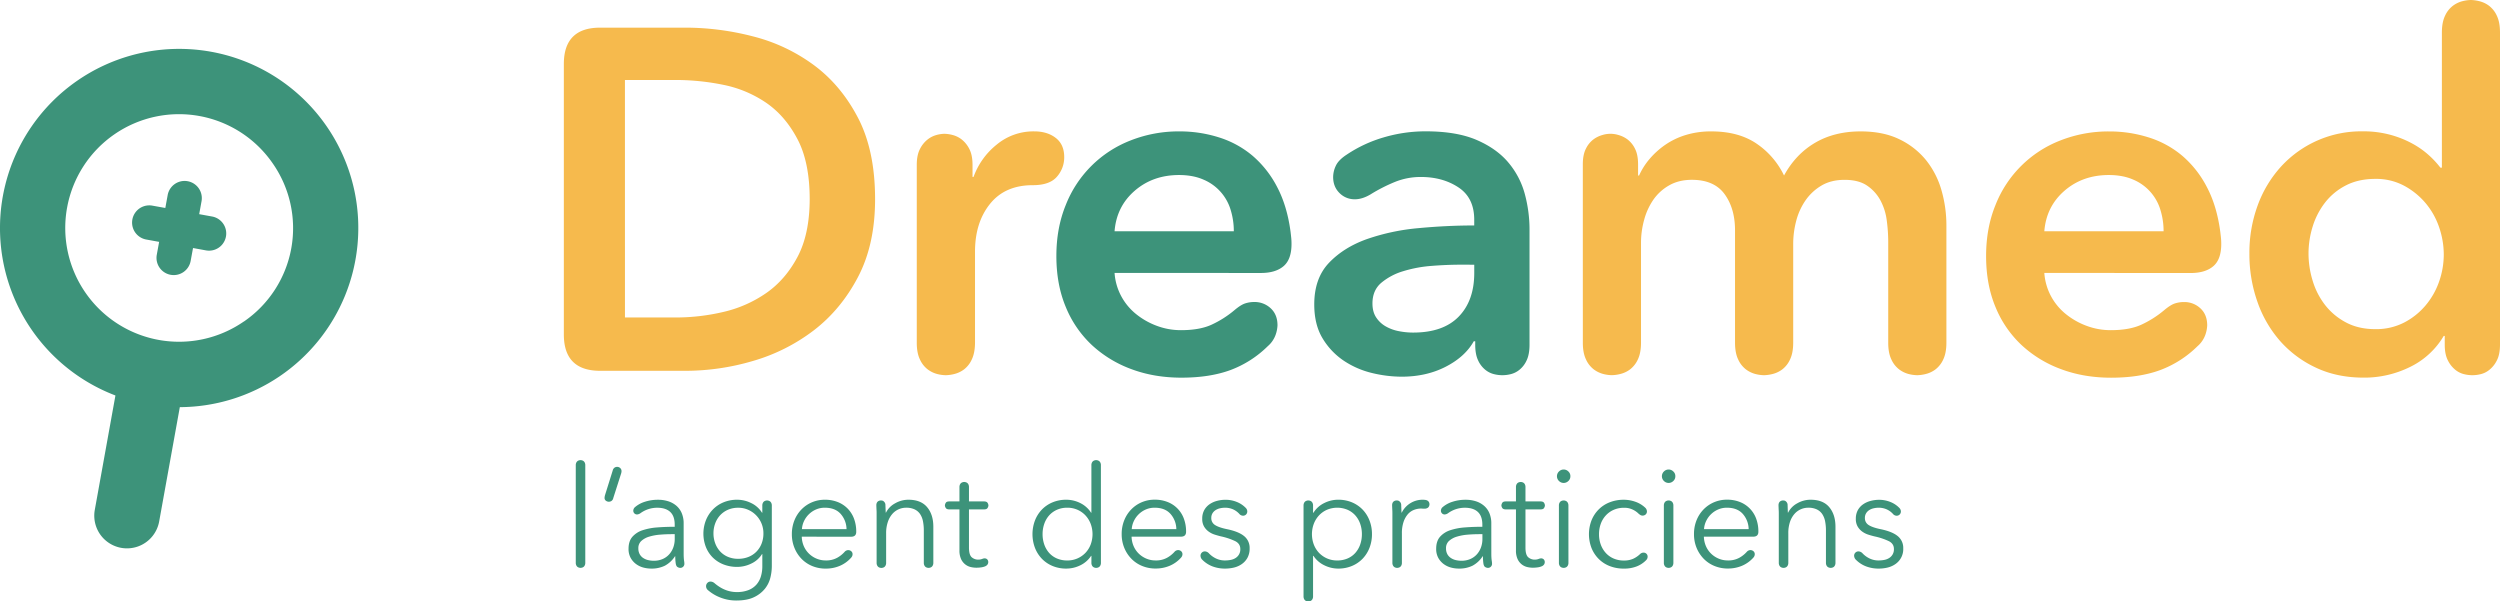 <svg id="Calque_1" data-name="Calque 1" xmlns="http://www.w3.org/2000/svg" viewBox="0 0 2460.8 592.04">
  <defs>
    <style>
      .cls-1 {
        fill: #f6ba4d;
      }

      .cls-2 {
        fill: #3d937a;
      }
    </style>
  </defs>
  <g>
    <path class="cls-1" d="M590.82,365Q555,365,555,329.24V63q0-35.79,35.79-35.79h84a265.34,265.34,0,0,1,66.33,8.59,171.76,171.76,0,0,1,60.12,28.39q26.71,19.8,43.42,52t16.7,79.92q0,44.38-16.7,76.35T801.25,325a181.59,181.59,0,0,1-60.12,30.3A235.15,235.15,0,0,1,674.8,365Zm24.34-52.49h50.1A204,204,0,0,0,712,307.05a121.62,121.62,0,0,0,42.23-18.61Q773.09,275.33,785,252.9T797,196.11Q797,159.85,785,137t-30.78-35.79A114.83,114.83,0,0,0,712,83.5a234.17,234.17,0,0,0-46.76-4.77h-50.1Z"/>
    <path class="cls-1" d="M956.56,353.82a25.64,25.64,0,0,1-7.63,9.78,26.55,26.55,0,0,1-9.55,4.53,37.59,37.59,0,0,1-8.35,1.19,36,36,0,0,1-8.59-1.19,26.71,26.71,0,0,1-9.3-4.53,25.45,25.45,0,0,1-7.63-9.78q-3.12-6.45-3.11-16.47V162.24q0-9.54,3.11-15.51a27.71,27.71,0,0,1,7.39-9.31,24.7,24.7,0,0,1,8.83-4.53,31.75,31.75,0,0,1,7.87-1.19,34.66,34.66,0,0,1,8.11,1.19,24.49,24.49,0,0,1,9.07,4.53,28,28,0,0,1,7.4,9.31q3.09,6,3.1,15.51v11.92h1a72,72,0,0,1,22.67-31.73,56.58,56.58,0,0,1,37-13.12q12.89,0,21.23,6.44t8.35,18.85a28.79,28.79,0,0,1-7.16,19.32q-7.15,8.37-23.85,8.36-27.21,0-42,18.37t-14.79,47v89.7Q959.66,347.37,956.56,353.82Z"/>
    <path class="cls-2" d="M1097.09,268.64a56.57,56.57,0,0,0,6.44,22.67A57.59,57.59,0,0,0,1118.08,309a72.14,72.14,0,0,0,20.52,11.69,67.24,67.24,0,0,0,23.86,4.3q18.13,0,29.82-5.25A100,100,0,0,0,1215,305.38q6.19-5.24,10.5-6.68a28.56,28.56,0,0,1,9.06-1.43,23,23,0,0,1,16.23,6.2q6.67,6.21,6.68,16.7a31.76,31.76,0,0,1-1.91,9.55,26.52,26.52,0,0,1-7.64,11,103.9,103.9,0,0,1-37,23.62q-20.28,7.4-48,7.4-26.73,0-49.15-8.35a115.83,115.83,0,0,1-38.89-23.62,106.5,106.5,0,0,1-25.76-37.46q-9.32-22.18-9.31-50.34,0-27.66,9.31-50.34a112,112,0,0,1,63.93-63.46,128.69,128.69,0,0,1,48-8.83,127.38,127.38,0,0,1,39.13,6,95.14,95.14,0,0,1,32.92,18.13,102.39,102.39,0,0,1,24.1,30.77q9.77,18.62,13.12,43.9.46,3.82.71,6.44c.16,1.76.24,3.58.24,5.49q0,15.28-7.87,21.95t-22.19,6.68Zm117.38-41a70.86,70.86,0,0,0-3.1-21,46.82,46.82,0,0,0-26.72-29.82q-10.28-4.53-24.1-4.54-25.77,0-43.66,15.51t-19.8,39.85Z"/>
    <path class="cls-2" d="M1505.54,339.26q0,9.56-2.87,15.51a25.4,25.4,0,0,1-7.15,9.3,21.75,21.75,0,0,1-8.83,4.3,33.11,33.11,0,0,1-15.75,0,21.75,21.75,0,0,1-8.83-4.3,25.4,25.4,0,0,1-7.15-9.3q-2.87-6-2.87-15.51v-3.34h-1.43Q1442.08,351.21,1423,361t-43.42,9.78a124.86,124.86,0,0,1-28.87-3.57A86,86,0,0,1,1323,355.25a69.36,69.36,0,0,1-21-21.95q-8.35-13.6-8.35-33.64,0-25.77,14.55-41t37.46-23.38a211.55,211.55,0,0,1,50.82-10.74q27.9-2.61,54.63-2.62v-5.73q0-21.47-15.51-31.73t-37-10.26a67.46,67.46,0,0,0-25.29,4.78,160.76,160.76,0,0,0-24.33,12.4q-8.13,4.78-15.27,4.77a20.72,20.72,0,0,1-15.27-6.2q-6.21-6.19-6.2-15.75a26.33,26.33,0,0,1,2.62-11q2.63-5.73,10.74-11a131.05,131.05,0,0,1,36.26-16.93,144.63,144.63,0,0,1,41.51-6q30.54,0,50.34,8.59T1485,160.33a80.27,80.27,0,0,1,16,31,134.29,134.29,0,0,1,4.54,34.36Zm-67.28-78.73q-13.85,0-29.11,1.19A126.86,126.86,0,0,0,1381,267a60.29,60.29,0,0,0-21.47,11.45q-8.6,7.41-8.59,20.28,0,8.13,3.57,13.6a27.43,27.43,0,0,0,9.31,8.83,41.36,41.36,0,0,0,12.88,4.77,72.45,72.45,0,0,0,14.32,1.43q29.58,0,44.85-15.74t15.27-42.95v-8.11Z"/>
    <path class="cls-1" d="M1558,161.76q0-9.54,3.1-15.51a25.31,25.31,0,0,1,7.4-9.07,26.85,26.85,0,0,1,8.82-4.29,26.65,26.65,0,0,1,15.75,0,27,27,0,0,1,8.83,4.29,25.5,25.5,0,0,1,7.39,9.07q3.11,6,3.1,15.51v11h1a67.63,67.63,0,0,1,10.26-16.22,79.91,79.91,0,0,1,15.27-13.84,72.85,72.85,0,0,1,20.28-9.78,84.32,84.32,0,0,1,25.29-3.58q26.71,0,44.37,11.93a79.3,79.3,0,0,1,27.2,31.49q11.45-21,30.54-32.21t44.85-11.21q22.42,0,38.41,7.87a75.83,75.83,0,0,1,26.25,20.76,84.29,84.29,0,0,1,15,29.58,125,125,0,0,1,4.77,34.36V337.35q0,10-3.1,16.47a25.76,25.76,0,0,1-7.64,9.78,26.43,26.43,0,0,1-9.54,4.53,37.67,37.67,0,0,1-8.35,1.19,36,36,0,0,1-8.59-1.19,26.71,26.71,0,0,1-9.3-4.53,25.56,25.56,0,0,1-7.64-9.78q-3.11-6.45-3.1-16.47V238.1a163.22,163.22,0,0,0-1.43-21,56.81,56.81,0,0,0-6.21-19.8,41.19,41.19,0,0,0-13.12-14.56q-8.36-5.72-22.19-5.72-13.35,0-22.9,5.72A50.18,50.18,0,0,0,1777,197.54a63.58,63.58,0,0,0-9.06,20.28,89.44,89.44,0,0,0-2.86,22.19v97.34q0,10-3.11,16.47a25.64,25.64,0,0,1-7.63,9.78,26.51,26.51,0,0,1-9.54,4.53,37.67,37.67,0,0,1-8.35,1.19,35.93,35.93,0,0,1-8.59-1.19,26.67,26.67,0,0,1-9.31-4.53,25.55,25.55,0,0,1-7.63-9.78q-3.1-6.45-3.1-16.47V226.65q0-21.47-10.26-35.55T1665.38,177q-12.89,0-22.43,5.48a47.14,47.14,0,0,0-15.5,14.08,64.19,64.19,0,0,0-9.07,19.8,84.59,84.59,0,0,0-3.1,22.67v98.29q0,10-3.1,16.47a25.76,25.76,0,0,1-7.64,9.78,26.51,26.51,0,0,1-9.54,4.53,37.67,37.67,0,0,1-8.35,1.19,35.93,35.93,0,0,1-8.59-1.19,26.75,26.75,0,0,1-9.31-4.53,25.55,25.55,0,0,1-7.63-9.78q-3.11-6.45-3.1-16.47Z"/>
    <path class="cls-1" d="M2012.27,268.64a56.74,56.74,0,0,0,6.45,22.67A57.44,57.44,0,0,0,2033.27,309a72,72,0,0,0,20.52,11.69,67.2,67.2,0,0,0,23.86,4.3q18.12,0,29.82-5.25a99.9,99.9,0,0,0,22.66-14.32c4.13-3.49,7.64-5.72,10.5-6.68a28.57,28.57,0,0,1,9.07-1.43,23,23,0,0,1,16.22,6.2q6.67,6.21,6.68,16.7a31.45,31.45,0,0,1-1.91,9.55,26.49,26.49,0,0,1-7.63,11,104,104,0,0,1-37,23.62q-20.29,7.4-48,7.4-26.73,0-49.14-8.35a115.73,115.73,0,0,1-38.89-23.62,106.39,106.39,0,0,1-25.77-37.46q-9.3-22.18-9.3-50.34,0-27.66,9.3-50.34a112.09,112.09,0,0,1,63.94-63.46,128.64,128.64,0,0,1,48-8.83,127.29,127.29,0,0,1,39.13,6,95.18,95.18,0,0,1,32.93,18.13,102.21,102.21,0,0,1,24.09,30.77q9.78,18.62,13.12,43.9.48,3.82.72,6.44c.16,1.76.24,3.58.24,5.49q0,15.28-7.87,21.95t-22.19,6.68Zm117.39-41a70.54,70.54,0,0,0-3.11-21,46.82,46.82,0,0,0-26.72-29.82q-10.26-4.53-24.09-4.54-25.77,0-43.66,15.51t-19.81,39.85Z"/>
    <path class="cls-1" d="M2460.8,339.26q0,9.56-3.1,15.51a27.59,27.59,0,0,1-7.4,9.3,21.65,21.65,0,0,1-8.82,4.3,33.11,33.11,0,0,1-15.75,0,21.69,21.69,0,0,1-8.83-4.3,27.57,27.57,0,0,1-7.39-9.3c-2.08-4-3.1-9.14-3.1-15.51v-8.59h-1a77.9,77.9,0,0,1-33.16,30.54,101.57,101.57,0,0,1-45.57,10.5q-26.25,0-47-9.78a107.79,107.79,0,0,1-35.31-26.25A116.21,116.21,0,0,1,2222,297a140.86,140.86,0,0,1-7.87-47.47,135.15,135.15,0,0,1,8.11-47.24,115.44,115.44,0,0,1,22.9-38.18,106.9,106.9,0,0,1,80.17-34.83,100,100,0,0,1,49.86,12.41,84.68,84.68,0,0,1,16,11.45,91.64,91.64,0,0,1,11,11.93h1.43V32q0-10,3.1-16.46a25.56,25.56,0,0,1,7.64-9.78,26.56,26.56,0,0,1,9.3-4.54A36,36,0,0,1,2432.17,0a37.67,37.67,0,0,1,8.35,1.19,26.42,26.42,0,0,1,9.55,4.54,25.74,25.74,0,0,1,7.63,9.78q3.09,6.44,3.1,16.46Zm-188.48-89.7a91.42,91.42,0,0,0,4.06,26.72,73.12,73.12,0,0,0,12.17,23.85,63.4,63.4,0,0,0,20.51,17.18q12.41,6.69,29.11,6.68a60.22,60.22,0,0,0,28.15-6.44,69,69,0,0,0,21.24-16.94A73.85,73.85,0,0,0,2400.92,277a80.6,80.6,0,0,0,4.53-26.48,82.81,82.81,0,0,0-4.53-26.72,73.63,73.63,0,0,0-13.36-23.86,72.46,72.46,0,0,0-21.24-17.18,58.45,58.45,0,0,0-28.15-6.68q-16.71,0-29.11,6.44a61.17,61.17,0,0,0-20.51,16.94,73.8,73.8,0,0,0-12.17,23.62A89.12,89.12,0,0,0,2272.32,249.56Z"/>
  </g>
  <g>
    <path class="cls-2" d="M566.74,458a5.69,5.69,0,0,1,.56-2.69,4.09,4.09,0,0,1,1.24-1.51,4.51,4.51,0,0,1,1.51-.69,5.79,5.79,0,0,1,1.38-.21,5.93,5.93,0,0,1,1.38.21,4.61,4.61,0,0,1,1.51.69,4.3,4.3,0,0,1,1.24,1.51,5.69,5.69,0,0,1,.55,2.69v95.87a5.65,5.65,0,0,1-.55,2.68,4.25,4.25,0,0,1-1.24,1.52,4.61,4.61,0,0,1-1.51.69,6.41,6.41,0,0,1-1.38.2,6.25,6.25,0,0,1-1.38-.2,4.51,4.51,0,0,1-1.51-.69,4.05,4.05,0,0,1-1.24-1.52,5.64,5.64,0,0,1-.56-2.68Z"/>
    <path class="cls-2" d="M603.11,463.12a4.74,4.74,0,0,1,1.93-2.9,4.89,4.89,0,0,1,2.34-.68,4.52,4.52,0,0,1,3.1,1.17,4,4,0,0,1,1.3,3.1,8.19,8.19,0,0,1-.06.82,12,12,0,0,1-.35,1.52l-7.71,24.1a4.42,4.42,0,0,1-2,3,5.36,5.36,0,0,1-2.27.62,4.88,4.88,0,0,1-3-1,3.34,3.34,0,0,1-1.31-2.89,6.49,6.49,0,0,1,.07-.83,14.27,14.27,0,0,1,.34-1.65Z"/>
    <path class="cls-2" d="M672.94,543.56c0,1.83,0,3.37.07,4.61a35.78,35.78,0,0,0,.34,3.79c.09.55.16,1,.21,1.51s.07.83.07,1.1a4,4,0,0,1-4.14,4.41,5.27,5.27,0,0,1-2.54-.82c-1-.56-1.59-1.84-1.86-3.86a53.54,53.54,0,0,1-.42-6.75h-.27a27.14,27.14,0,0,1-10,9.3A29.47,29.47,0,0,1,641,559.67a29.89,29.89,0,0,1-7.64-1,21.16,21.16,0,0,1-7.16-3.38,19.13,19.13,0,0,1-5.38-6.06,18,18,0,0,1-2.13-9.09q0-7.44,3.79-11.78a22.78,22.78,0,0,1,10.12-6.47,59.67,59.67,0,0,1,14.53-2.75c5.46-.42,11.14-.62,17-.62v-2.07q0-8.4-4.4-12.53t-12.81-4.14a28,28,0,0,0-16.53,5.38,6.53,6.53,0,0,1-3.31,1.24,3.66,3.66,0,0,1-3.72-3.86,4.74,4.74,0,0,1,1.79-3.44,27.28,27.28,0,0,1,9.51-5.17,41.19,41.19,0,0,1,13.22-2,32.21,32.21,0,0,1,9.78,1.45,23.17,23.17,0,0,1,8,4.34A19.76,19.76,0,0,1,671,505a25.7,25.7,0,0,1,1.93,10.33Zm-11.57-17.77q-5.79,0-11.64.48a50.39,50.39,0,0,0-10.61,1.93,20,20,0,0,0-7.78,4.2,9.4,9.4,0,0,0-3,7.3,11.73,11.73,0,0,0,1.31,5.78,10.57,10.57,0,0,0,3.51,3.79,15,15,0,0,0,4.89,2.07,24.27,24.27,0,0,0,5.44.62,21.55,21.55,0,0,0,8.82-1.72,18.58,18.58,0,0,0,6.47-4.69,20.7,20.7,0,0,0,4-6.82,24.16,24.16,0,0,0,1.37-8.12v-4.82Z"/>
    <path class="cls-2" d="M697.18,581.16a5.37,5.37,0,0,1-1.79-2.21A5.44,5.44,0,0,1,695,577a4.56,4.56,0,0,1,1.24-3.17,4.2,4.2,0,0,1,3.3-1.38,6.38,6.38,0,0,1,3.86,1.65q10.18,8.68,21.76,8.68a30.65,30.65,0,0,0,11.71-2,20.29,20.29,0,0,0,7.78-5.44,21.74,21.74,0,0,0,4.34-8.06,34.16,34.16,0,0,0,1.38-9.84V545.35h-.28a24.59,24.59,0,0,1-10.54,9.36A31.33,31.33,0,0,1,725.69,558a36.26,36.26,0,0,1-13.7-2.48,31,31,0,0,1-10.47-6.82,30.31,30.31,0,0,1-6.75-10.4,36.35,36.35,0,0,1,0-26,32.63,32.63,0,0,1,6.75-10.61A31.25,31.25,0,0,1,712,494.52a34.61,34.61,0,0,1,13.7-2.62,31.05,31.05,0,0,1,13.77,3.31,25.32,25.32,0,0,1,10.61,9.5h.28v-7a5.69,5.69,0,0,1,.55-2.69,4.11,4.11,0,0,1,1.24-1.51,4.61,4.61,0,0,1,1.51-.69,4.64,4.64,0,0,1,2.76,0,4.61,4.61,0,0,1,1.51.69,4.21,4.21,0,0,1,1.24,1.51,5.69,5.69,0,0,1,.55,2.69v59.78a47.33,47.33,0,0,1-1.44,11.15,28.12,28.12,0,0,1-5.38,10.88,30.17,30.17,0,0,1-10.67,8.27q-6.75,3.3-17.49,3.3a42.29,42.29,0,0,1-15.22-2.75A41.19,41.19,0,0,1,697.18,581.16Zm5.1-56.2a28,28,0,0,0,1.65,9.64,24,24,0,0,0,4.75,8,22,22,0,0,0,7.65,5.44,25.42,25.42,0,0,0,10.33,2,26.86,26.86,0,0,0,9.91-1.79,22.58,22.58,0,0,0,7.85-5.1,23.29,23.29,0,0,0,5.17-7.92A27.17,27.17,0,0,0,751.45,525a25.13,25.13,0,0,0-14.88-23.14,23.61,23.61,0,0,0-9.91-2.07,24.62,24.62,0,0,0-10.33,2.07,22.93,22.93,0,0,0-7.65,5.51,24.09,24.09,0,0,0-4.75,8A28,28,0,0,0,702.28,525Z"/>
    <path class="cls-2" d="M789.19,528.27a25.22,25.22,0,0,0,1.92,9.09,23.11,23.11,0,0,0,5,7.43,23.72,23.72,0,0,0,7.44,5,22.86,22.86,0,0,0,9.23,1.86A22.27,22.27,0,0,0,824,549.06a28,28,0,0,0,7.3-5.78,4.88,4.88,0,0,1,3.59-1.79,4.51,4.51,0,0,1,3,1.1,3.77,3.77,0,0,1,1.31,3,5,5,0,0,1-.28,1.52,5.67,5.67,0,0,1-1.1,1.79A31.18,31.18,0,0,1,826.58,557a35.25,35.25,0,0,1-13.84,2.69,34.21,34.21,0,0,1-13.29-2.55A31.14,31.14,0,0,1,788.91,550,33.42,33.42,0,0,1,782,539.29a35,35,0,0,1-2.55-13.5,35.87,35.87,0,0,1,2.48-13.5,32.6,32.6,0,0,1,6.88-10.74,31.71,31.71,0,0,1,10.33-7.1,32.06,32.06,0,0,1,12.81-2.55,33.53,33.53,0,0,1,12.67,2.28,28.19,28.19,0,0,1,9.72,6.4,28.48,28.48,0,0,1,6.26,9.92,36.08,36.08,0,0,1,2.21,13q0,4.81-5.1,4.82Zm44.07-7.44a23.23,23.23,0,0,0-5.85-15.08q-5.45-6-15.5-6a21.62,21.62,0,0,0-8.67,1.73,23,23,0,0,0-7,4.68,23.23,23.23,0,0,0-4.82,6.75,22,22,0,0,0-2.07,7.92Z"/>
    <path class="cls-2" d="M871.83,504.58h.27a21.17,21.17,0,0,1,9-9.16,26,26,0,0,1,13.08-3.52q12.25,0,18.39,7.3t6.13,19.29v35.4a5.77,5.77,0,0,1-.55,2.68,4.25,4.25,0,0,1-1.24,1.52,4.66,4.66,0,0,1-1.52.69,4.83,4.83,0,0,1-2.75,0,4.66,4.66,0,0,1-1.52-.69,4.25,4.25,0,0,1-1.24-1.52,5.65,5.65,0,0,1-.55-2.68V522.34a47.25,47.25,0,0,0-.82-9.22,19.55,19.55,0,0,0-2.83-7.1,13.49,13.49,0,0,0-5.37-4.61,19.22,19.22,0,0,0-8.47-1.66,18.08,18.08,0,0,0-7.23,1.52,17.88,17.88,0,0,0-6.27,4.61,23.21,23.21,0,0,0-4.41,7.86A34.24,34.24,0,0,0,872.24,525v28.93a5.65,5.65,0,0,1-.55,2.68,4.25,4.25,0,0,1-1.24,1.52,4.56,4.56,0,0,1-1.52.69,4.83,4.83,0,0,1-2.75,0,4.51,4.51,0,0,1-1.51-.69,4.05,4.05,0,0,1-1.24-1.52,5.64,5.64,0,0,1-.56-2.68V505.4c0-.91,0-1.88-.06-2.89s-.1-2-.14-2.89-.07-1.66-.07-2.21a5.59,5.59,0,0,1,.48-2.48,3.74,3.74,0,0,1,1.17-1.44,4.7,4.7,0,0,1,1.45-.69,5,5,0,0,1,1.31-.21,7.61,7.61,0,0,1,1.3.14,3.18,3.18,0,0,1,1.45.69,5.6,5.6,0,0,1,1.24,1.45,4.81,4.81,0,0,1,.55,2.54Z"/>
    <path class="cls-2" d="M969.62,557.47a14.57,14.57,0,0,1-3.86,1,33,33,0,0,1-4.82.34,24.32,24.32,0,0,1-5.51-.68,13.86,13.86,0,0,1-5.37-2.62A14.29,14.29,0,0,1,946,550.3a20.1,20.1,0,0,1-1.59-8.67V501.41H934.5c-1.84,0-3-.48-3.58-1.45a5.07,5.07,0,0,1-.83-2.41,5.25,5.25,0,0,1,.83-2.55c.55-1,1.74-1.44,3.58-1.44h9.91V479.51a5.81,5.81,0,0,1,.55-2.69,4.21,4.21,0,0,1,1.24-1.51,4.66,4.66,0,0,1,1.52-.69,4.61,4.61,0,0,1,2.75,0,4.56,4.56,0,0,1,1.52.69,4.21,4.21,0,0,1,1.24,1.51,5.81,5.81,0,0,1,.55,2.69v14.05h14.74c1.83,0,3,.48,3.58,1.44a5.36,5.36,0,0,1,.83,2.55,5.18,5.18,0,0,1-.83,2.41c-.55,1-1.75,1.45-3.58,1.45H953.78V539q0,7,2.62,9.44a9.59,9.59,0,0,0,6.75,2.41,10.77,10.77,0,0,0,4-.83,6.46,6.46,0,0,1,1.93-.41,3.6,3.6,0,0,1,2.68,1,3.81,3.81,0,0,1,1,2.82,4.29,4.29,0,0,1-.62,2.07A5.18,5.18,0,0,1,969.62,557.47Z"/>
    <path class="cls-2" d="M1083.66,553.89a5.65,5.65,0,0,1-.55,2.68,4.25,4.25,0,0,1-1.24,1.52,4.61,4.61,0,0,1-1.51.69,4.86,4.86,0,0,1-2.76,0,4.61,4.61,0,0,1-1.51-.69,4.15,4.15,0,0,1-1.24-1.52,5.65,5.65,0,0,1-.55-2.68v-6.75H1074a26.38,26.38,0,0,1-10.74,9.36,31.25,31.25,0,0,1-13.64,3.17,34.43,34.43,0,0,1-13.7-2.62,31.1,31.1,0,0,1-10.47-7.16,32.44,32.44,0,0,1-6.75-10.74,38.24,38.24,0,0,1,0-26.72,32.38,32.38,0,0,1,6.75-10.75,31.25,31.25,0,0,1,10.47-7.16,34.61,34.61,0,0,1,13.7-2.62,30.65,30.65,0,0,1,13.64,3.24,26.6,26.6,0,0,1,10.74,9.57h.28V458a5.69,5.69,0,0,1,.55-2.69,4.19,4.19,0,0,1,1.24-1.51,4.61,4.61,0,0,1,1.51-.69,4.64,4.64,0,0,1,2.76,0,4.61,4.61,0,0,1,1.51.69,4.3,4.3,0,0,1,1.24,1.51,5.69,5.69,0,0,1,.55,2.69Zm-57.43-28.1a30.64,30.64,0,0,0,1.65,10.12,24.51,24.51,0,0,0,4.75,8.26,21.59,21.59,0,0,0,7.65,5.51,25.28,25.28,0,0,0,10.33,2,24.33,24.33,0,0,0,17.76-7.44,24.47,24.47,0,0,0,5.17-8.19,29.23,29.23,0,0,0,0-20.52,25.35,25.35,0,0,0-5.17-8.27,23.76,23.76,0,0,0-7.85-5.51,24.37,24.37,0,0,0-9.91-2,24.65,24.65,0,0,0-10.33,2.07,22.53,22.53,0,0,0-7.65,5.58,24.51,24.51,0,0,0-4.75,8.26A30.7,30.7,0,0,0,1026.23,525.79Z"/>
    <path class="cls-2" d="M1113.83,528.27a25,25,0,0,0,1.93,9.09,22.92,22.92,0,0,0,5,7.43,23.84,23.84,0,0,0,7.44,5,22.86,22.86,0,0,0,9.23,1.86,22.27,22.27,0,0,0,11.29-2.62,28,28,0,0,0,7.3-5.78,4.88,4.88,0,0,1,3.59-1.79,4.51,4.51,0,0,1,3,1.1,3.77,3.77,0,0,1,1.31,3,5,5,0,0,1-.28,1.52,5.49,5.49,0,0,1-1.1,1.79,31.18,31.18,0,0,1-11.23,8.05,35.25,35.25,0,0,1-13.84,2.69,34.21,34.21,0,0,1-13.29-2.55,31.14,31.14,0,0,1-10.54-7.09,33.42,33.42,0,0,1-7-10.74,35.16,35.16,0,0,1-2.55-13.5,35.87,35.87,0,0,1,2.48-13.5,32.6,32.6,0,0,1,6.88-10.74,31.71,31.71,0,0,1,10.33-7.1,32.06,32.06,0,0,1,12.81-2.55,33.62,33.62,0,0,1,12.68,2.28,27.68,27.68,0,0,1,16,16.32,36.08,36.08,0,0,1,2.21,13q0,4.81-5.1,4.82Zm44.07-7.44a23.17,23.17,0,0,0-5.85-15.08q-5.44-6-15.5-6a21.62,21.62,0,0,0-8.67,1.73,23,23,0,0,0-7,4.68,23.23,23.23,0,0,0-4.82,6.75,22,22,0,0,0-2.07,7.92Z"/>
    <path class="cls-2" d="M1219.88,505.82a18.87,18.87,0,0,0-6.68-4.69,19.8,19.8,0,0,0-7.23-1.38,22.73,22.73,0,0,0-5,.56,13.18,13.18,0,0,0-4.4,1.79,9.65,9.65,0,0,0-3.1,3.16,8.63,8.63,0,0,0-1.17,4.55,7.82,7.82,0,0,0,3.71,7q3.72,2.4,11.71,4.06,11.43,2.34,16.88,6.82a14.81,14.81,0,0,1,5.44,12.05,18.75,18.75,0,0,1-2.14,9.3,18.47,18.47,0,0,1-5.58,6.19,22.47,22.47,0,0,1-7.78,3.45,37.57,37.57,0,0,1-8.75,1,34.65,34.65,0,0,1-12.19-2.13,28.16,28.16,0,0,1-10.12-6.55,5.41,5.41,0,0,1-1.45-2.2,6.1,6.1,0,0,1-.34-1.65,4.25,4.25,0,0,1,4.41-4.41,5.88,5.88,0,0,1,4,2.06,23.29,23.29,0,0,0,7,5,19.81,19.81,0,0,0,8.61,1.86,29.29,29.29,0,0,0,5.78-.55,13.3,13.3,0,0,0,4.82-1.93,9.87,9.87,0,0,0,4.55-8.81q0-5.1-4.89-7.65a64,64,0,0,0-14.12-4.75q-2.89-.69-6.13-1.72a21,21,0,0,1-6-3,16.53,16.53,0,0,1-4.55-5,14.7,14.7,0,0,1-1.79-7.57,17.36,17.36,0,0,1,1.93-8.48,17,17,0,0,1,5.17-5.78,22.9,22.9,0,0,1,7.37-3.37,32.72,32.72,0,0,1,8.53-1.11,29.37,29.37,0,0,1,10.68,2,25.29,25.29,0,0,1,8.88,5.72,5.59,5.59,0,0,1,1.52,2.2,6,6,0,0,1,.27,1.52,4.26,4.26,0,0,1-1.17,3,4.08,4.08,0,0,1-3.1,1.24A4.86,4.86,0,0,1,1219.88,505.82Z"/>
    <path class="cls-2" d="M1350.46,525.79a36.69,36.69,0,0,1-2.41,13.36,32.44,32.44,0,0,1-6.75,10.74,31.3,31.3,0,0,1-10.47,7.16,34.52,34.52,0,0,1-13.71,2.62,30.76,30.76,0,0,1-13.56-3.24,26.1,26.1,0,0,1-10.68-9.29h-.41v39.8a5.81,5.81,0,0,1-.55,2.69,4.21,4.21,0,0,1-1.24,1.51,4.66,4.66,0,0,1-1.52.69,4.61,4.61,0,0,1-2.75,0,4.66,4.66,0,0,1-1.52-.69,4.21,4.21,0,0,1-1.24-1.51,5.81,5.81,0,0,1-.55-2.69V497.69a5.81,5.81,0,0,1,.55-2.69,4.21,4.21,0,0,1,1.24-1.51,4.66,4.66,0,0,1,1.52-.69,4.61,4.61,0,0,1,2.75,0,4.66,4.66,0,0,1,1.52.69,4.21,4.21,0,0,1,1.24,1.51,5.81,5.81,0,0,1,.55,2.69v7h.41a25.57,25.57,0,0,1,10.68-9.57,30.76,30.76,0,0,1,13.56-3.24,34.69,34.69,0,0,1,13.71,2.62,31.45,31.45,0,0,1,10.47,7.16,32.38,32.38,0,0,1,6.75,10.75A36.65,36.65,0,0,1,1350.46,525.79Zm-9.92,0a30.7,30.7,0,0,0-1.65-10.13,24.54,24.54,0,0,0-4.76-8.26,22.39,22.39,0,0,0-7.64-5.58,26.2,26.2,0,0,0-20.25-.07,23.76,23.76,0,0,0-7.85,5.51,25.49,25.49,0,0,0-5.16,8.27,29.23,29.23,0,0,0,0,20.52,24.61,24.61,0,0,0,5.16,8.19,24.33,24.33,0,0,0,17.77,7.44,25.28,25.28,0,0,0,10.33-2,21.46,21.46,0,0,0,7.64-5.51,24.54,24.54,0,0,0,4.76-8.26A30.64,30.64,0,0,0,1340.54,525.79Z"/>
    <path class="cls-2" d="M1379.38,556.57a4.25,4.25,0,0,1-1.24,1.52,4.56,4.56,0,0,1-1.52.69,4.83,4.83,0,0,1-2.75,0,4.51,4.51,0,0,1-1.51-.69,4.15,4.15,0,0,1-1.24-1.52,5.64,5.64,0,0,1-.56-2.68V505.4c0-.91,0-1.88-.06-2.89s-.1-2-.14-2.89-.07-1.66-.07-2.21a5.59,5.59,0,0,1,.48-2.48,3.74,3.74,0,0,1,1.17-1.44,4.7,4.7,0,0,1,1.45-.69,5,5,0,0,1,1.31-.21,7.82,7.82,0,0,1,1.31.14,3.2,3.2,0,0,1,1.44.69,5.6,5.6,0,0,1,1.24,1.45,4.81,4.81,0,0,1,.55,2.54l.28,7.17h.27a22.83,22.83,0,0,1,20.66-12.68,18.22,18.22,0,0,1,2.21.14,7.55,7.55,0,0,1,1.79.41,4.13,4.13,0,0,1,2.06,1.73,4.56,4.56,0,0,1-.82,5.44,5.82,5.82,0,0,1-3.72,1.1,17.34,17.34,0,0,1-1.79-.07,12.75,12.75,0,0,0-1.38-.07,19,19,0,0,0-7.16,1.38,15.29,15.29,0,0,0-6,4.34,22.91,22.91,0,0,0-4.14,7.57,34.54,34.54,0,0,0-1.58,11.09v28.93A5.65,5.65,0,0,1,1379.38,556.57Z"/>
    <path class="cls-2" d="M1467.94,543.56c0,1.83,0,3.37.07,4.61a35.84,35.84,0,0,0,.35,3.79c.09.55.16,1,.2,1.51a10.53,10.53,0,0,1,.07,1.1,4,4,0,0,1-4.13,4.41,5.3,5.3,0,0,1-2.55-.82c-1-.56-1.58-1.84-1.86-3.86a55.49,55.49,0,0,1-.41-6.75h-.28a27.11,27.11,0,0,1-10,9.3,29.5,29.5,0,0,1-13.43,2.82,30,30,0,0,1-7.65-1,21.34,21.34,0,0,1-7.16-3.38,19,19,0,0,1-5.37-6.06,18,18,0,0,1-2.13-9.09q0-7.44,3.78-11.78a22.81,22.81,0,0,1,10.13-6.47,59.58,59.58,0,0,1,14.53-2.75q8.19-.63,17-.62v-2.07q0-8.4-4.41-12.53t-12.81-4.14a28,28,0,0,0-16.53,5.38,6.5,6.5,0,0,1-3.3,1.24,3.66,3.66,0,0,1-3.72-3.86,4.7,4.7,0,0,1,1.79-3.44,27.23,27.23,0,0,1,9.5-5.17,41.29,41.29,0,0,1,13.23-2,32.19,32.19,0,0,1,9.77,1.45,23,23,0,0,1,8,4.34A19.67,19.67,0,0,1,1466,505a25.7,25.7,0,0,1,1.92,10.33Zm-11.57-17.77q-5.77,0-11.64.48a50.29,50.29,0,0,0-10.6,1.93,19.93,19.93,0,0,0-7.78,4.2,9.4,9.4,0,0,0-3,7.3,11.74,11.74,0,0,0,1.3,5.78,10.68,10.68,0,0,0,3.52,3.79,15,15,0,0,0,4.89,2.07,24.27,24.27,0,0,0,5.44.62,21.54,21.54,0,0,0,8.81-1.72,18.71,18.71,0,0,0,6.48-4.69,20.68,20.68,0,0,0,4-6.82,23.92,23.92,0,0,0,1.38-8.12v-4.82Z"/>
    <path class="cls-2" d="M1517.39,557.47a14.49,14.49,0,0,1-3.85,1,33.19,33.19,0,0,1-4.83.34,24.32,24.32,0,0,1-5.51-.68,14,14,0,0,1-5.37-2.62,14.29,14.29,0,0,1-4.06-5.24,20.11,20.11,0,0,1-1.58-8.67V501.41h-9.92c-1.84,0-3-.48-3.58-1.45a5.18,5.18,0,0,1-.83-2.41,5.36,5.36,0,0,1,.83-2.55c.55-1,1.74-1.44,3.58-1.44h9.92V479.51a5.69,5.69,0,0,1,.55-2.69,4.11,4.11,0,0,1,1.24-1.51,4.61,4.61,0,0,1,1.51-.69,5.79,5.79,0,0,1,1.38-.21,5.86,5.86,0,0,1,1.38.21,4.61,4.61,0,0,1,1.51.69,4.21,4.21,0,0,1,1.24,1.51,5.69,5.69,0,0,1,.55,2.69v14.05h14.74c1.84,0,3,.48,3.58,1.44a5.36,5.36,0,0,1,.83,2.55,5.18,5.18,0,0,1-.83,2.41c-.55,1-1.74,1.45-3.58,1.45h-14.74V539q0,7,2.62,9.44a9.59,9.59,0,0,0,6.75,2.41,10.73,10.73,0,0,0,4-.83,6.46,6.46,0,0,1,1.93-.41,3.64,3.64,0,0,1,2.69,1,3.81,3.81,0,0,1,1,2.82,4.29,4.29,0,0,1-.62,2.07A5.09,5.09,0,0,1,1517.39,557.47Z"/>
    <path class="cls-2" d="M1545.76,468.76a6.14,6.14,0,0,1-2.06,4.76,6.51,6.51,0,0,1-9.09,0,6.5,6.5,0,0,1,0-9.51,6.48,6.48,0,0,1,9.09,0A6.14,6.14,0,0,1,1545.76,468.76Zm-1.92,85.13a5.64,5.64,0,0,1-.56,2.68,4.15,4.15,0,0,1-1.24,1.52,4.61,4.61,0,0,1-1.51.69,6.25,6.25,0,0,1-1.38.2,6.33,6.33,0,0,1-1.38-.2,4.61,4.61,0,0,1-1.51-.69,4.25,4.25,0,0,1-1.24-1.52,5.65,5.65,0,0,1-.55-2.68v-56.2A5.69,5.69,0,0,1,1535,495a4.21,4.21,0,0,1,1.24-1.51,4.61,4.61,0,0,1,1.51-.69,5.86,5.86,0,0,1,1.38-.21,5.79,5.79,0,0,1,1.38.21,4.61,4.61,0,0,1,1.51.69,4.11,4.11,0,0,1,1.24,1.51,5.69,5.69,0,0,1,.56,2.69Z"/>
    <path class="cls-2" d="M1613.94,545.76a6.27,6.27,0,0,1,2-1.45,4.78,4.78,0,0,1,1.72-.34,3.89,3.89,0,0,1,4.13,4,5.62,5.62,0,0,1-.27,1.59,5.27,5.27,0,0,1-1.38,2,26.34,26.34,0,0,1-9.36,6.06,34,34,0,0,1-12.26,2.07,37.68,37.68,0,0,1-14.19-2.55,31.32,31.32,0,0,1-10.81-7.09,32,32,0,0,1-7-10.74,38,38,0,0,1,0-27,32,32,0,0,1,7-10.74,31.34,31.34,0,0,1,10.81-7.1,37.68,37.68,0,0,1,14.19-2.55,33.84,33.84,0,0,1,11.08,1.93,27,27,0,0,1,9.71,5.79,5.25,5.25,0,0,1,1.8,3.72,3.92,3.92,0,0,1-1.24,3,4.44,4.44,0,0,1-4.89.75,13.1,13.1,0,0,1-2.83-2.2,20.77,20.77,0,0,0-5.51-3.51,18.86,18.86,0,0,0-8-1.59,25.11,25.11,0,0,0-10.19,2,23.08,23.08,0,0,0-7.78,5.51,24.21,24.21,0,0,0-5,8.27,29.82,29.82,0,0,0-1.72,10.26,29.26,29.26,0,0,0,1.72,10.19,25,25,0,0,0,4.89,8.19,22.19,22.19,0,0,0,7.71,5.51,25,25,0,0,0,10.2,2,22,22,0,0,0,8.74-1.58A24.27,24.27,0,0,0,1613.94,545.76Z"/>
    <path class="cls-2" d="M1649.07,468.76a6.12,6.12,0,0,1-2.07,4.76,6.51,6.51,0,0,1-9.09,0,6.5,6.5,0,0,1,0-9.51,6.48,6.48,0,0,1,9.09,0A6.11,6.11,0,0,1,1649.07,468.76Zm-1.93,85.13a5.77,5.77,0,0,1-.55,2.68,4.25,4.25,0,0,1-1.24,1.52,4.66,4.66,0,0,1-1.52.69,4.83,4.83,0,0,1-2.75,0,4.66,4.66,0,0,1-1.52-.69,4.25,4.25,0,0,1-1.24-1.52,5.65,5.65,0,0,1-.55-2.68v-56.2a5.69,5.69,0,0,1,.55-2.69,4.21,4.21,0,0,1,1.24-1.51,4.66,4.66,0,0,1,1.52-.69,4.61,4.61,0,0,1,2.75,0,4.66,4.66,0,0,1,1.52.69,4.21,4.21,0,0,1,1.24,1.51,5.81,5.81,0,0,1,.55,2.69Z"/>
    <path class="cls-2" d="M1677.16,528.27a25.23,25.23,0,0,0,1.93,9.09,23.11,23.11,0,0,0,5,7.43,23.72,23.72,0,0,0,7.44,5,22.82,22.82,0,0,0,9.23,1.86,22.27,22.27,0,0,0,11.29-2.62,28.19,28.19,0,0,0,7.3-5.78,4.86,4.86,0,0,1,3.58-1.79,4.47,4.47,0,0,1,3,1.1,3.74,3.74,0,0,1,1.31,3,5,5,0,0,1-.27,1.52,5.67,5.67,0,0,1-1.1,1.79,31.18,31.18,0,0,1-11.23,8.05,35.25,35.25,0,0,1-13.84,2.69,34.21,34.21,0,0,1-13.29-2.55,31.14,31.14,0,0,1-10.54-7.09,33.61,33.61,0,0,1-7-10.74,35.16,35.16,0,0,1-2.54-13.5,36.06,36.06,0,0,1,2.47-13.5,32.78,32.78,0,0,1,6.89-10.74,31.71,31.71,0,0,1,10.33-7.1,32.06,32.06,0,0,1,12.81-2.55,33.57,33.57,0,0,1,12.67,2.28,27.74,27.74,0,0,1,16,16.32,36.08,36.08,0,0,1,2.2,13q0,4.81-5.09,4.82Zm44.08-7.44a23.28,23.28,0,0,0-5.85-15.08q-5.45-6-15.5-6a21.7,21.7,0,0,0-8.68,1.73,23.19,23.19,0,0,0-11.84,11.43,21.77,21.77,0,0,0-2.07,7.92Z"/>
    <path class="cls-2" d="M1759.81,504.58h.27a21.2,21.2,0,0,1,9-9.16,26.11,26.11,0,0,1,13.09-3.52q12.26,0,18.39,7.3t6.13,19.29v35.4a5.64,5.64,0,0,1-.56,2.68,4.23,4.23,0,0,1-1.23,1.52,4.75,4.75,0,0,1-1.52.69,6.25,6.25,0,0,1-1.38.2,6.17,6.17,0,0,1-1.37-.2,4.56,4.56,0,0,1-1.52-.69,4.25,4.25,0,0,1-1.24-1.52,5.65,5.65,0,0,1-.55-2.68V522.34a47.21,47.21,0,0,0-.83-9.22,19.36,19.36,0,0,0-2.82-7.1,13.49,13.49,0,0,0-5.37-4.61,19.25,19.25,0,0,0-8.47-1.66,18.08,18.08,0,0,0-7.23,1.52,17.7,17.7,0,0,0-6.27,4.61,23,23,0,0,0-4.41,7.86,34.24,34.24,0,0,0-1.65,11.22v28.93a5.77,5.77,0,0,1-.55,2.68,4.25,4.25,0,0,1-1.24,1.52,4.66,4.66,0,0,1-1.52.69,4.83,4.83,0,0,1-2.75,0,4.66,4.66,0,0,1-1.52-.69,4.25,4.25,0,0,1-1.24-1.52,5.77,5.77,0,0,1-.55-2.68V505.4c0-.91,0-1.88-.07-2.89s-.09-2-.13-2.89-.07-1.66-.07-2.21a5.59,5.59,0,0,1,.48-2.48,3.74,3.74,0,0,1,1.17-1.44,4.7,4.7,0,0,1,1.45-.69,5,5,0,0,1,1.3-.21,7.61,7.61,0,0,1,1.31.14,3.18,3.18,0,0,1,1.45.69,5.6,5.6,0,0,1,1.24,1.45,4.91,4.91,0,0,1,.55,2.54Z"/>
    <path class="cls-2" d="M1863.25,505.82a18.9,18.9,0,0,0-6.69-4.69,19.8,19.8,0,0,0-7.23-1.38,22.73,22.73,0,0,0-5,.56,13.18,13.18,0,0,0-4.4,1.79,9.65,9.65,0,0,0-3.1,3.16,8.63,8.63,0,0,0-1.17,4.55,7.8,7.8,0,0,0,3.72,7q3.72,2.4,11.7,4.06,11.43,2.34,16.88,6.82a14.81,14.81,0,0,1,5.44,12.05,17.81,17.81,0,0,1-7.72,15.49,22.47,22.47,0,0,1-7.78,3.45,37.55,37.55,0,0,1-8.74,1,34.61,34.61,0,0,1-12.19-2.13,28.11,28.11,0,0,1-10.13-6.55,5.38,5.38,0,0,1-1.44-2.2,6.22,6.22,0,0,1-.35-1.65,4.25,4.25,0,0,1,4.41-4.41,5.86,5.86,0,0,1,4,2.06,23.29,23.29,0,0,0,7,5,19.87,19.87,0,0,0,8.61,1.86,29.22,29.22,0,0,0,5.78-.55,13.23,13.23,0,0,0,4.82-1.93,9.87,9.87,0,0,0,4.55-8.81q0-5.1-4.89-7.65A64,64,0,0,0,1845.2,528q-2.9-.69-6.13-1.72a21.13,21.13,0,0,1-6-3,16.37,16.37,0,0,1-4.54-5,14.6,14.6,0,0,1-1.8-7.57,17.48,17.48,0,0,1,1.93-8.48,17,17,0,0,1,5.17-5.78,22.9,22.9,0,0,1,7.37-3.37,32.74,32.74,0,0,1,8.54-1.11,29.36,29.36,0,0,1,10.67,2,25.33,25.33,0,0,1,8.89,5.72,5.54,5.54,0,0,1,1.51,2.2,6.11,6.11,0,0,1,.28,1.52,4.31,4.31,0,0,1-1.17,3,4.11,4.11,0,0,1-3.1,1.24A4.84,4.84,0,0,1,1863.25,505.82Z"/>
  </g>
  <g>
    <path class="cls-2" d="M349,188.47a176.34,176.34,0,0,0-273-109,176.33,176.33,0,0,0,37.62,309.81L93.31,501.85a32.19,32.19,0,1,0,63.36,11.45L177,400.77a176.42,176.42,0,0,0,172-212.3Zm-109,128a112,112,0,1,1,28.37-155.76A111.43,111.43,0,0,1,240.06,316.5Z"/>
    <path class="cls-2" d="M208.78,213.12l-12.71-2.31,2.31-12.72A16.94,16.94,0,0,0,165.05,192l-2.32,12.71L150,202.42a16.94,16.94,0,0,0-6.08,33.34l12.72,2.31-2.32,12.72a16.94,16.94,0,1,0,33.34,6.07L190,244.14l12.71,2.32a16.94,16.94,0,0,0,6.07-33.34Z"/>
  </g>
</svg>

